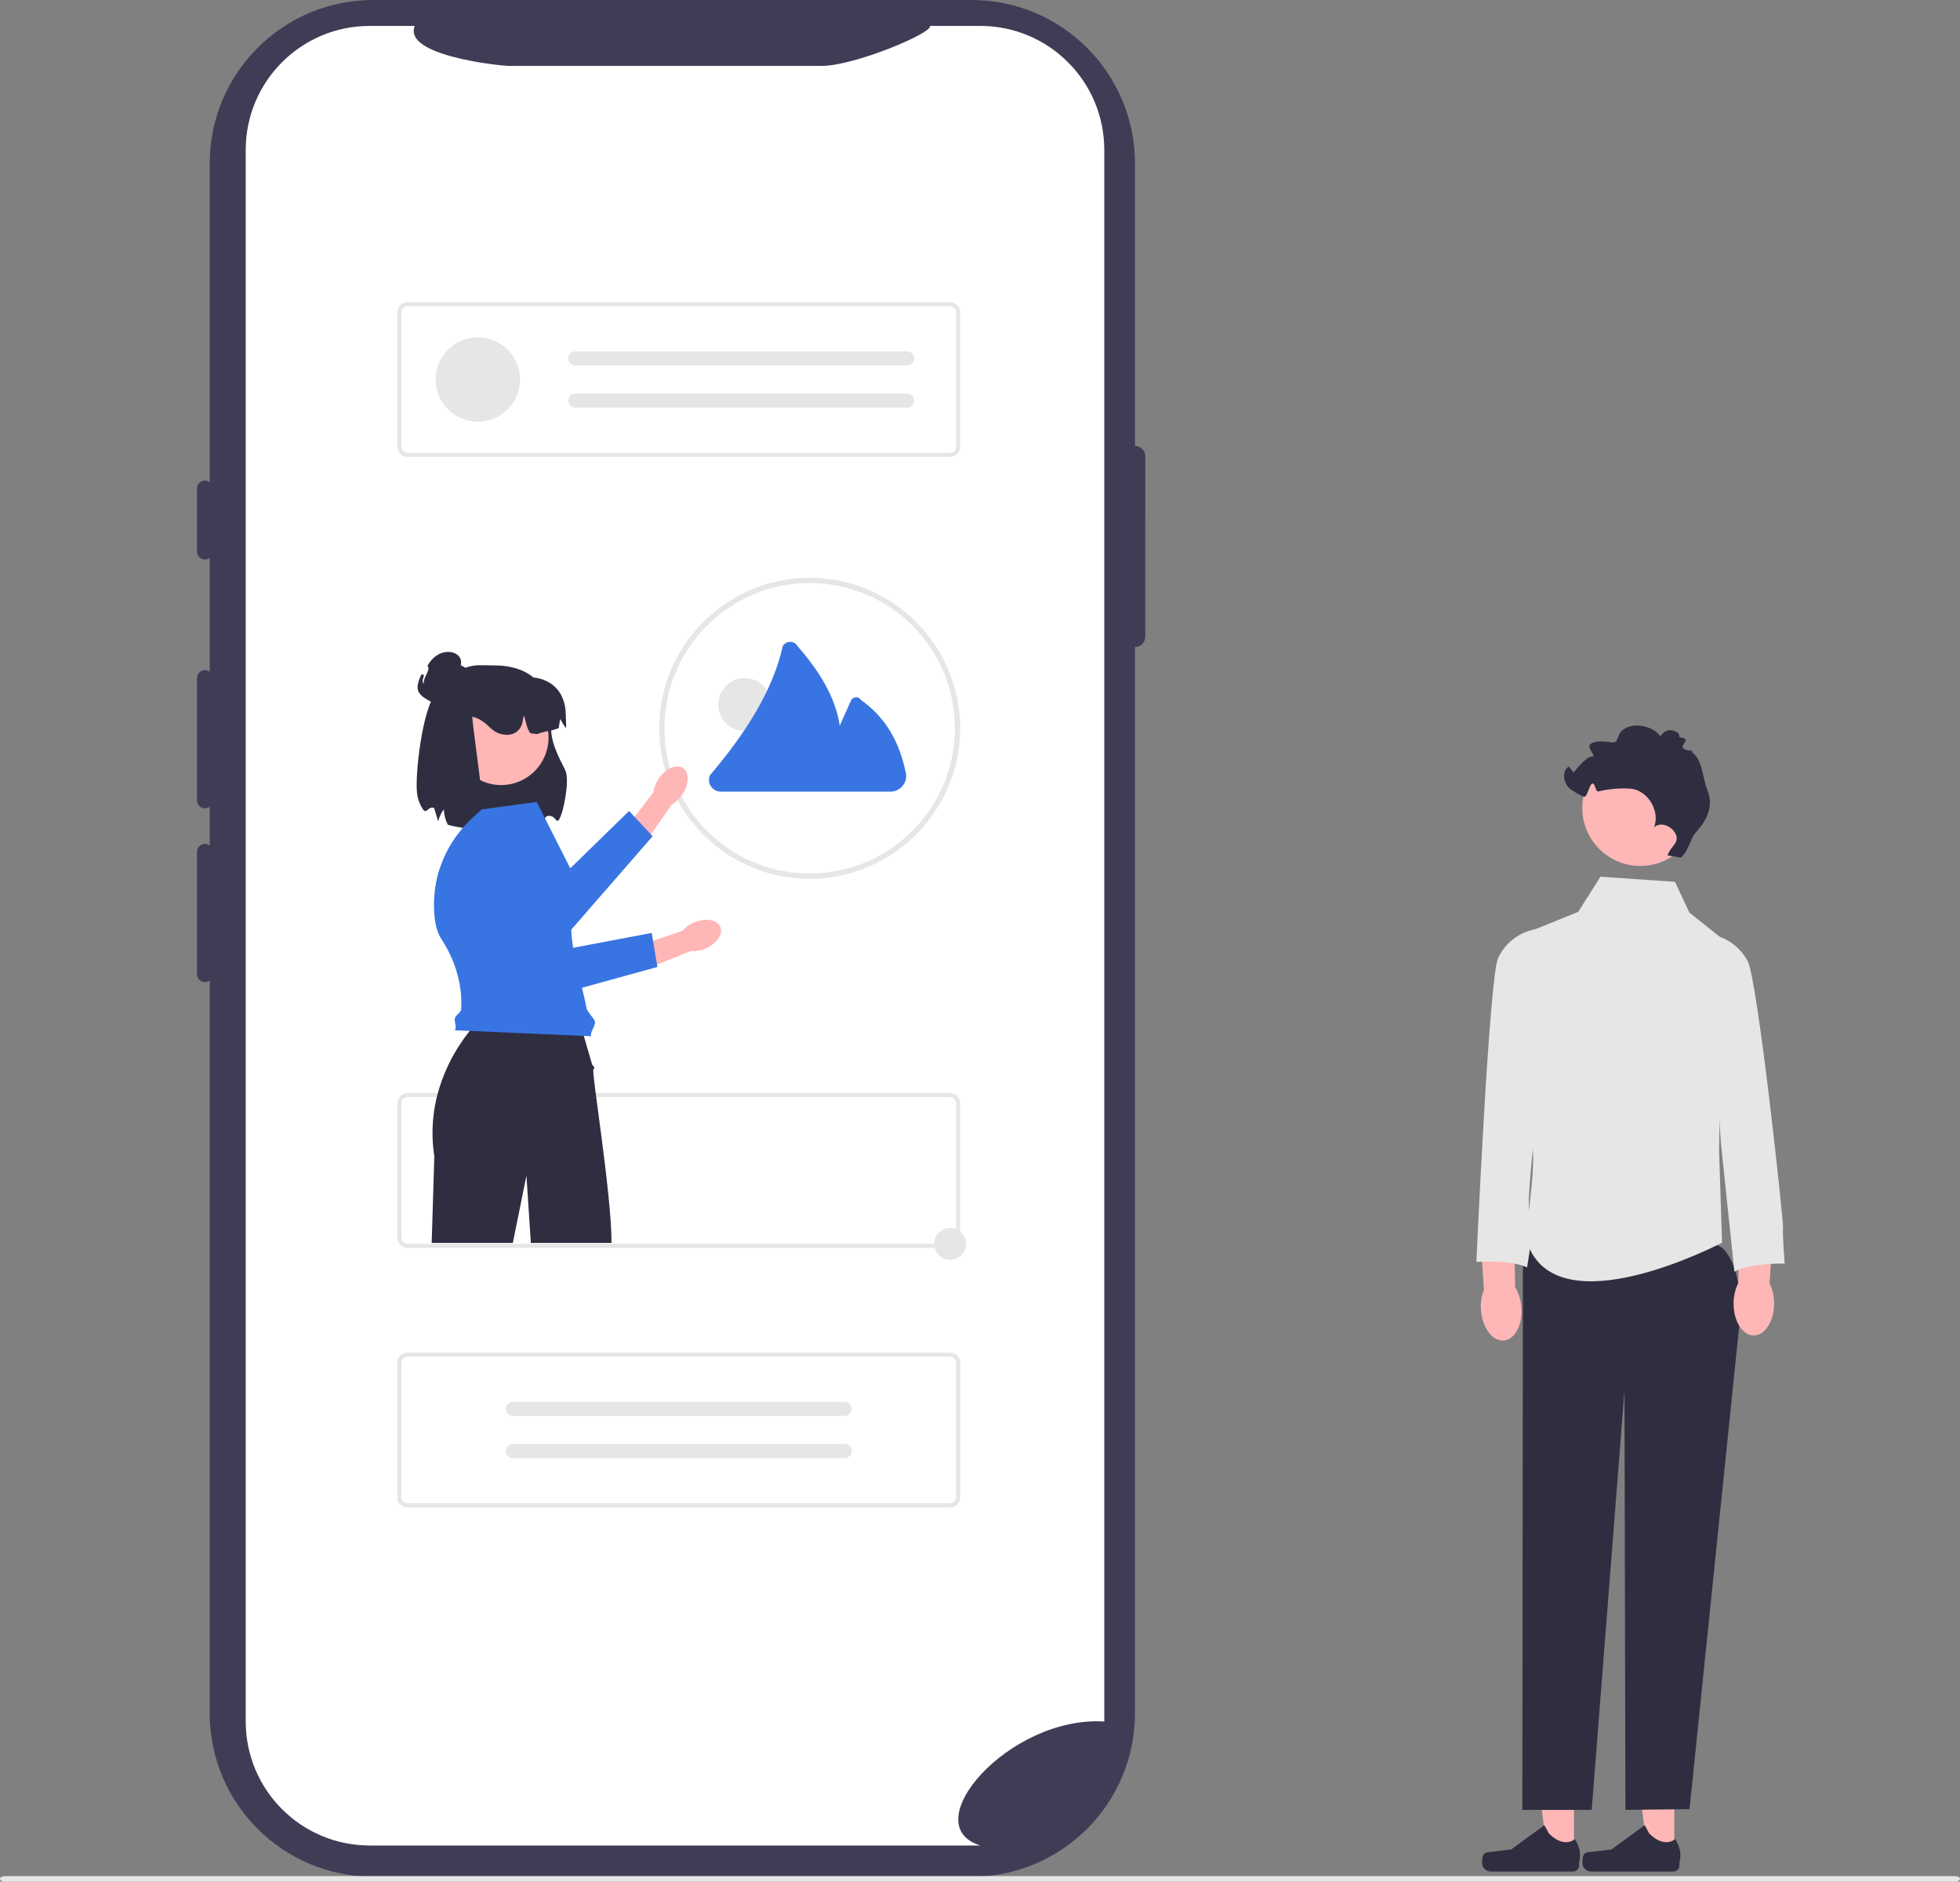 <svg xmlns="http://www.w3.org/2000/svg" width="742.417" height="712.574" viewBox="0 0 742.417 712.574" xmlns:xlink="http://www.w3.org/1999/xlink"><rect x="0" y="0" width="742.417" height="712.574" fill="#808080" stroke="none"/><g><polygon points="596.195 702.752 586.165 702.751 581.393 664.061 596.197 664.062 596.195 702.752" fill="#ffb6b6"/><path d="M561.829,702.524h0c-.312,.526-.477,2.224-.477,2.835h0c0,1.88,1.524,3.404,3.404,3.404h31.064c1.283,0,2.323-1.04,2.323-2.323v-1.293s1.537-3.887-1.627-8.678c0,0-3.932,3.751-9.808-2.124l-1.733-3.139-12.542,9.173-6.952,.856c-1.521,.187-2.869-.029-3.652,1.289h-0Z" fill="#2f2e41"/></g><g><polygon points="634.195 702.752 624.165 702.751 619.393 664.061 634.197 664.062 634.195 702.752" fill="#ffb6b6"/><path d="M599.829,702.524h0c-.312,.526-.477,2.224-.477,2.835h0c0,1.88,1.524,3.404,3.404,3.404h31.064c1.283,0,2.323-1.04,2.323-2.323v-1.293s1.537-3.887-1.627-8.678c0,0-3.932,3.751-9.808-2.124l-1.733-3.139-12.542,9.173-6.952,.856c-1.521,.187-2.869-.029-3.652,1.289h-0Z" fill="#2f2e41"/></g><path d="M576.862,470.555l-.222,214.858h26.277l12.411-158.882,.354,158.882,24.286-.284,18.8-182.77s2.531-19.083-5.444-28.836c-7.975-9.753-76.462-2.968-76.462-2.968v0Z" fill="#2f2e41"/><path d="M576.278,495.013c.535,6.646-2.459,12.31-6.689,12.651-4.229,.341-8.092-4.771-8.627-11.418-.234-2.909,.208-5.63,1.134-7.799l-1.915-28.191,13.248-.617,.481,27.856c1.261,1.993,2.133,4.608,2.367,7.517Z" fill="#ffb6b6"/><path id="b-2081" d="M429.914,168.892h0V61.915C429.914,27.72,402.194,0,367.999,0H141.349c-34.195-.001-61.915,27.719-61.916,61.914V648.798c0,34.195,27.72,61.915,61.915,61.915h226.648c34.195,0,61.915-27.72,61.915-61.915V245.04h0c2.154,0,3.9-1.746,3.9-3.9l.003-68.348c0-2.154-1.746-3.9-3.9-3.9Z" fill="#3f3d56"/><path id="c-2082" d="M418.287,56.767V651.942c-36.184-2.223-72.007,39.266-46.942,46.952H140.045c-25.936,.004-46.965-21.016-46.973-46.952V56.767c.008-25.935,21.036-46.954,46.971-46.951h17.058c-4.645,11.424,32.846,15.14,35.72,15.144h118.459c12.332-.016,42.084-12.482,41.001-15.144h19.055c25.925,.004,46.942,21.017,46.951,46.942l0,.009h-0Z" fill="#fff"/><path id="d-2083" d="M359.881,472.576H154.344c-2.101-.002-3.804-1.705-3.806-3.806v-50.984c.003-2.101,1.705-3.803,3.806-3.806h205.537c2.101,.003,3.803,1.705,3.806,3.806v50.985c-.003,2.1-1.706,3.802-3.806,3.805Zm-205.537-57.074c-1.261,.001-2.283,1.023-2.284,2.284v50.985c.001,1.261,1.023,2.283,2.284,2.284h205.537c1.261-.001,2.283-1.023,2.284-2.284v-50.985c-.001-1.261-1.023-2.283-2.284-2.284H154.344Z" fill="#e6e6e6"/><path id="e-2084" d="M359.881,570.835H154.344c-2.101-.002-3.804-1.705-3.806-3.806v-50.984c.003-2.101,1.705-3.803,3.806-3.806h205.537c2.101,.003,3.803,1.705,3.806,3.806v50.985c-.003,2.101-1.705,3.803-3.806,3.806v-.001Zm-205.537-57.074c-1.261,.001-2.283,1.023-2.284,2.284v50.985c.001,1.261,1.023,2.283,2.284,2.284h205.537c1.261-.001,2.283-1.023,2.284-2.284v-50.985c-.001-1.261-1.023-2.283-2.284-2.284H154.344Z" fill="#e6e6e6"/><path id="f-2085" d="M740.479,712.574H1.938c-1.071,0-1.938-.468-1.938-1.045s.868-1.045,1.938-1.045H740.479c1.07,0,1.938,.468,1.938,1.045s-.867,1.045-1.938,1.045Z" fill="#e6e6e6"/><path id="g-2086" d="M165.238,262.39c.231-.257,.462-.5,.7-.749,5.8-6.1,8.849-9.716,15.928-9.716,1.313,0,7.104,.06,8.304,.179,4.971,.487,8.946,1.985,11.926,4.494,4.4,3.704,6.606,9.584,6.617,17.641,0,.446,.026,1.277,.067,2.38,.262,6.428,4.672,13.255,5.528,15.574,1.39,3.776-.856,15.871-2.656,18.338-1.046,1.441-1.257-2.171-4.472-1.494-.59,.128-3.059,4.9-3.726,4.992-3.447,.457-6.923,.663-10.4,.616-.456,0-.913,0-1.39-.01h-.005c-1.647-.01-3.406-.057-5.273-.128-4.957-.101-9.895-.653-14.753-1.647h-.005c-.641-.144-1.272-.308-1.888-.482l-.113-.031-.051-.1c-.879-1.789-1.38-3.739-1.472-5.73-.94,1.268-1.633,2.702-2.042,4.227l-.077,.293-1.556-5.042c-2.169-.933-2.77,2.486-4.169,.585-1.338-1.983-2.14-4.279-2.329-6.664-.701-6.477,1.962-31.566,7.307-37.526Z" fill="#2f2e41"/><path id="h-2087" d="M163.509,470.703h30.742l5.155-25.489,1.672,25.489h30.557c.015-18.891-7.773-65.432-6.841-65.823s-.475-1.631-.475-1.631l-4.984-17.114-.467-1.611h-35.584c-2.048,1.924-3.937,4.01-5.648,6.238-.58,.739-1.185,1.539-1.806,2.4-.431,.61-.877,1.252-1.323,1.924-3.965,5.903-6.929,12.419-8.772,19.287v.005c-.313,1.175-.59,2.377-.831,3.606v.005c-.215,1.093-.405,2.2-.554,3.334-.113,.826-.21,1.662-.282,2.508-.428,4.689-.278,9.413,.446,14.065l-1.005,32.807Z" fill="#2f2e41"/><circle id="i" cx="189.828" cy="279.359" r="17.946" fill="#ffb6b6"/><path id="j-2088" d="M178.036,257.055h17.569c2.125-.495,4.315-.649,6.489-.457,2.671,.204,5.223,1.19,7.336,2.837,3.144,2.524,4.878,6.546,4.878,11.326-.009,1.528,.305,3.54,0,5.038l-2.136-3.521-.565,3.521c-1.621,.415-1.201,.497-2.829,.82-.39,.077-.785,.154-1.18,.226-2.134,.395-4.169,1.15-4.169,1.15l-2.423-.278c-1.514-1.392-1.768-4.831-2.577-6.722-.158,.552-.353,1.524-.543,2.577-.489,2.711-2.855,4.696-5.61,4.698l-.047-0c-6.74-.005-6.738-5.223-13.282-6.836-.431-.1,3.969,30.405,3.544,30.292l-13.479-8.665,1.74-28.721c.004-4.021,3.263-7.28,7.284-7.284l-0,0h-0Z" fill="#2f2e41"/><path id="k-2089" d="M159.618,255.463c-3.235,6.614-.882,8.1,5.732,11.336,6.614,3.235,14.985,6.995,18.22,.38,3.235-6.614-2.431-12.019-9.045-15.254,1.412-5.482-8.046-7.994-12.637,.256,1.577,1.318-2.054,4.9-1.273,6.801-1.612-1.301,1.182-3.793-.874-3.541-.041,.007-.079,.013-.123,.021l0,0Z" fill="#2f2e41"/><path id="l-2090" d="M359.881,570.835H154.344c-2.101-.002-3.804-1.705-3.806-3.806v-50.984c.003-2.101,1.705-3.803,3.806-3.806h205.537c2.101,.003,3.803,1.705,3.806,3.806v50.985c-.003,2.101-1.705,3.803-3.806,3.806v-.001Zm-205.537-57.074c-1.261,.001-2.283,1.023-2.284,2.284v50.985c.001,1.261,1.023,2.283,2.284,2.284h205.537c1.261-.001,2.283-1.023,2.284-2.284v-50.985c-.001-1.261-1.023-2.283-2.284-2.284H154.344Z" fill="#e6e6e6"/><path id="m-2091" d="M194.259,530.879c-1.472,0-2.664,1.193-2.664,2.664s1.193,2.664,2.664,2.664h125.605c1.471,.056,2.709-1.09,2.765-2.561,.056-1.471-1.09-2.709-2.561-2.765-.039-.001-.078-.002-.117-.002h-125.692v-.001h0Z" fill="#e6e6e6"/><path id="n-2092" d="M194.259,546.865c-1.472,0-2.664,1.193-2.664,2.664s1.193,2.664,2.664,2.664h125.605c1.471,.056,2.709-1.09,2.765-2.561,.056-1.471-1.09-2.709-2.561-2.765-.039-.001-.078-.002-.117-.002h-125.692v-.001h0Z" fill="#e6e6e6"/><path id="o-2093" d="M359.881,173.019H154.344c-2.101-.002-3.804-1.705-3.806-3.806v-50.984c.003-2.101,1.705-3.803,3.806-3.806h205.537c2.101,.003,3.803,1.705,3.806,3.806v50.985c-.003,2.101-1.705,3.803-3.806,3.806v-.001Zm-205.537-57.074c-1.261,.001-2.283,1.023-2.284,2.284v50.985c.001,1.261,1.023,2.283,2.284,2.284h205.537c1.261-.001,2.283-1.023,2.284-2.284v-50.985c-.001-1.261-1.023-2.283-2.284-2.284H154.344Z" fill="#e6e6e6"/><path id="p-2094" d="M217.908,133.063c-1.472,0-2.664,1.193-2.664,2.664s1.193,2.664,2.664,2.664h125.605c1.471,.056,2.709-1.09,2.765-2.561,.056-1.471-1.09-2.709-2.561-2.765-.039-.001-.078-.002-.117-.002h-125.692v-.001h0Z" fill="#e6e6e6"/><path id="q-2095" d="M217.908,149.049c-1.472,0-2.664,1.193-2.664,2.664s1.193,2.664,2.664,2.664h125.605c1.471,.056,2.709-1.09,2.765-2.561,.056-1.471-1.09-2.709-2.561-2.765-.039-.001-.078-.002-.117-.002h-125.692v-.001h0Z" fill="#e6e6e6"/><circle id="r" cx="180.987" cy="143.72" r="15.986" fill="#e6e6e6"/><path id="s-2096" d="M634.448,333.951l-28.2-1.939-8.438,13.3-20.321,8.262v65.539c2.114,6.346,3.207,12.987,3.238,19.675-.078,13.057-3.433,28.438-2.272,31.807,11.36,32.943,73.837,0,73.837,0l-1.136-35.215,1.542-79.584-12.767-10.183-5.483-11.662Z" fill="#e6e6e6"/><path id="t-2097" d="M582.091,351.83l-.332,.056c-6.279,1.063-11.63,5.155-14.3,10.937-3.434,7.427-8.226,115.071-8.226,115.071,0,0,12.809-.972,19.184,2.075,0,0,2.878-15.853,1.154-18.61s1.505-30.328,1.505-30.328c7.009-18.326,4.243-48.487,1.015-79.201Z" fill="#e6e6e6"/><path d="M672.011,493.695c-.024,6.668-3.483,12.061-7.726,12.046s-7.664-5.433-7.64-12.101c.01-2.919,.679-5.593,1.784-7.677l.455-28.252,13.253,.496-1.856,27.799c1.09,2.091,1.739,4.77,1.729,7.689h0Z" fill="#ffb6b6"/><path id="u-2098" d="M646.838,353.776l.335,.039c6.323,.746,11.871,4.562,14.829,10.2,3.8,7.244,13.713,99.464,13.396,101.147s.623,13.369,.623,13.369c0,0-12.842-.324-19.055,3.04l-5.126-48.743-5.002-79.052Z" fill="#e6e6e6"/><g><path d="M77.61,181.995c-1.65,0-2.991,1.341-2.991,2.991v23.927c0,1.65,1.341,2.991,2.991,2.991s2.991-1.341,2.991-2.991v-23.927c0-1.65-1.341-2.991-2.991-2.991Z" fill="#3f3d56"/><path d="M77.61,253.777c-1.65,0-2.991,1.341-2.991,2.991v46.359c0,1.65,1.341,2.991,2.991,2.991s2.991-1.341,2.991-2.991v-46.359c0-1.65-1.341-2.991-2.991-2.991Z" fill="#3f3d56"/><path d="M77.61,319.576c-1.65,0-2.991,1.341-2.991,2.991v46.359c0,1.65,1.341,2.991,2.991,2.991s2.991-1.341,2.991-2.991v-46.359c0-1.65-1.341-2.991-2.991-2.991Z" fill="#3f3d56"/></g><circle cx="282.09" cy="266.799" r="10" fill="#e6e6e6"/><path d="M326.23,265.169c-.4-.69-1.12-1.11-1.92-1.11-.8,0-1.52,.42-1.92,1.11l-4.3,9.63c-1.705-11.215-8.039-20.928-15.98-30.12-.59-1.01-1.63-1.61-2.8-1.61-1.17,0-2.21,.6-2.8,1.61-3.756,16.812-14.049,33.033-27.637,48.956-1.184,2.951,.989,6.164,4.169,6.164h64.239c4.061,0,6.939-3.964,5.681-7.825-2.371-10.863-7.326-20.173-16.731-26.805Z" fill="#3875e2"/><path d="M306.69,218.799c-31.43,0-57,25.57-57,57,0,12.74,4.2,24.52,11.3,34.02,10.4,13.94,27.01,22.98,45.7,22.98,19.21,0,36.23-9.55,46.56-24.15,6.57-9.29,10.44-20.63,10.44-32.85,0-31.43-25.57-57-57-57v0Zm45.45,87.93c-9.91,14.52-26.59,24.07-45.45,24.07-18.35,0-34.62-9.03-44.61-22.87-6.54-9.04-10.39-20.15-10.39-32.13,0-30.33,24.67-55,55-55,30.32,0,55,24.67,55,55,0,11.46-3.52,22.11-9.55,30.93Z" fill="#e6e6e6"/><g><path d="M249.497,294.886h0c2.611-3.883,6.73-5.684,9.201-4.023s2.358,6.156-.253,10.038c-1.143,1.7-2.575,3-4.031,3.786l-11.268,16.314-7.543-5.451,11.908-15.504c.178-1.645,.843-3.462,1.985-5.162h0l-0,0Z" fill="#ffb6b6"/><path d="M247.2,316.68l-30.84,35.42-2.84,3.26-13.21-4.78-20.38-7.39h-.01l-15.24-5.52c.16-1.35,.38-2.69,.67-4.02,.31-1.46,.69-2.91,1.15-4.34,1.38-4.32,3.41-8.43,6.03-12.17,.98,.4,1.96,.88,2.95,1.43l22.72,9.84,12.64,5.47,5.17-5.04,22.27-21.72,2.08,2.23,.01,.01,6.21,6.66,.01,.01,.61,.65Z" fill="#3875e2"/></g><path d="M223.97,392.41l-51.64-2.23c.77-1.59-.4-3.24-.01-4.63,.35-1.21,2.31-2.18,2.37-3.31,.36-6.12-.57-16.08-7.59-26.77-1.45-2.22-2.16-5.12-2.49-8.35-.33-3.18-.3-6.34,.07-9.45,.16-1.35,.38-2.69,.67-4.02,.31-1.46,.69-2.91,1.15-4.34,1.38-4.32,3.41-8.43,6.03-12.17,.17-.26,.35-.51,.53-.76,.97-1.34,2.01-2.63,3.13-3.87,1.29-1.43,2.68-2.79,4.15-4.07l2.23-1.93,20.74-2.82,10.85,21.49,1.85,3.66,2,3.96c-1.15,5.39-1.66,10.18-1.74,14.55-.03,1.64,0,3.22,.09,4.75,.13,2.39,.37,4.66,.71,6.84,.82,5.35,2.13,10.21,3.36,15.13,.65,2.57,1.27,5.15,1.78,7.83,.24,1.26,2.77,3.74,3.13,4.88,.49,1.53-2.11,4.34-1.37,5.63Z" fill="#3875e2"/><g><path d="M262.963,349.306h0c4.322-1.793,8.75-1.018,9.891,1.733s-1.437,6.433-5.759,8.226c-1.892,.785-3.804,1.078-5.452,.928l-18.407,7.369-3.274-8.712,18.493-6.339c1.058-1.272,2.615-2.42,4.507-3.204h0l0-0Z" fill="#ffb6b6"/><path d="M166.5,329.31c-.46,1.43-.84,2.88-1.15,4.34l34.2,46.17,20.88-5.75,28.58-7.87-.15-.89-1.5-9-.5-3.01-29.79,5.64-7.87,1.49-13.31-20.47h-.01l-7.69-11.83c-3.64-7.05-9.17-11.11-15.13-11.75l-6.56,12.93h-0Z" fill="#3875e2"/></g><circle cx="359.881" cy="471.055" r="6.04" fill="#e6e6e6"/><circle id="v" cx="621.33" cy="305.945" r="21.995" fill="#ffb6b6"/><path id="w-2099" d="M636.636,324.772c3.059-2.394,3.356-6.957,5.966-9.834,4.364-4.809,6.415-9.984,4.129-15.682-2.022-5.04-1.592-11.236-5.948-14.48,2.139-.774-5.262,.001-2.979-3.03s-2.039-1.834-1.753-3.075-3.604-3.514-6.132-1.039c-.38,.372-.712,.79-.989,1.245-2.573-3.855-9.608-5.361-13.548-2.915-3.866,2.4-1.404,5.801-5.561,5.087-1.954-.336-6.172-.608-7.507,.858-1.254,1.584,2.704,4.813,.693,4.622-1.949-.368-6.94,6.026-6.94,6.026l-1.851-2.27c-2.941,1.917-1.975,6.918,.985,8.8,1.113,.708,3.687,2.473,4.981,2.633,1.047,.13,1.918-4.888,3-5,1.136-.118,1.147,3.281,2.236,3.014,4.104-1.006,8.342-1.356,12.556-1.037,6.437,.909,10.92,8.6,8.536,14.652,2.473-2.428,7.048-.413,8.329,2.807s-2.232,4.469-3.182,7.802" fill="#2f2e41"/></svg>